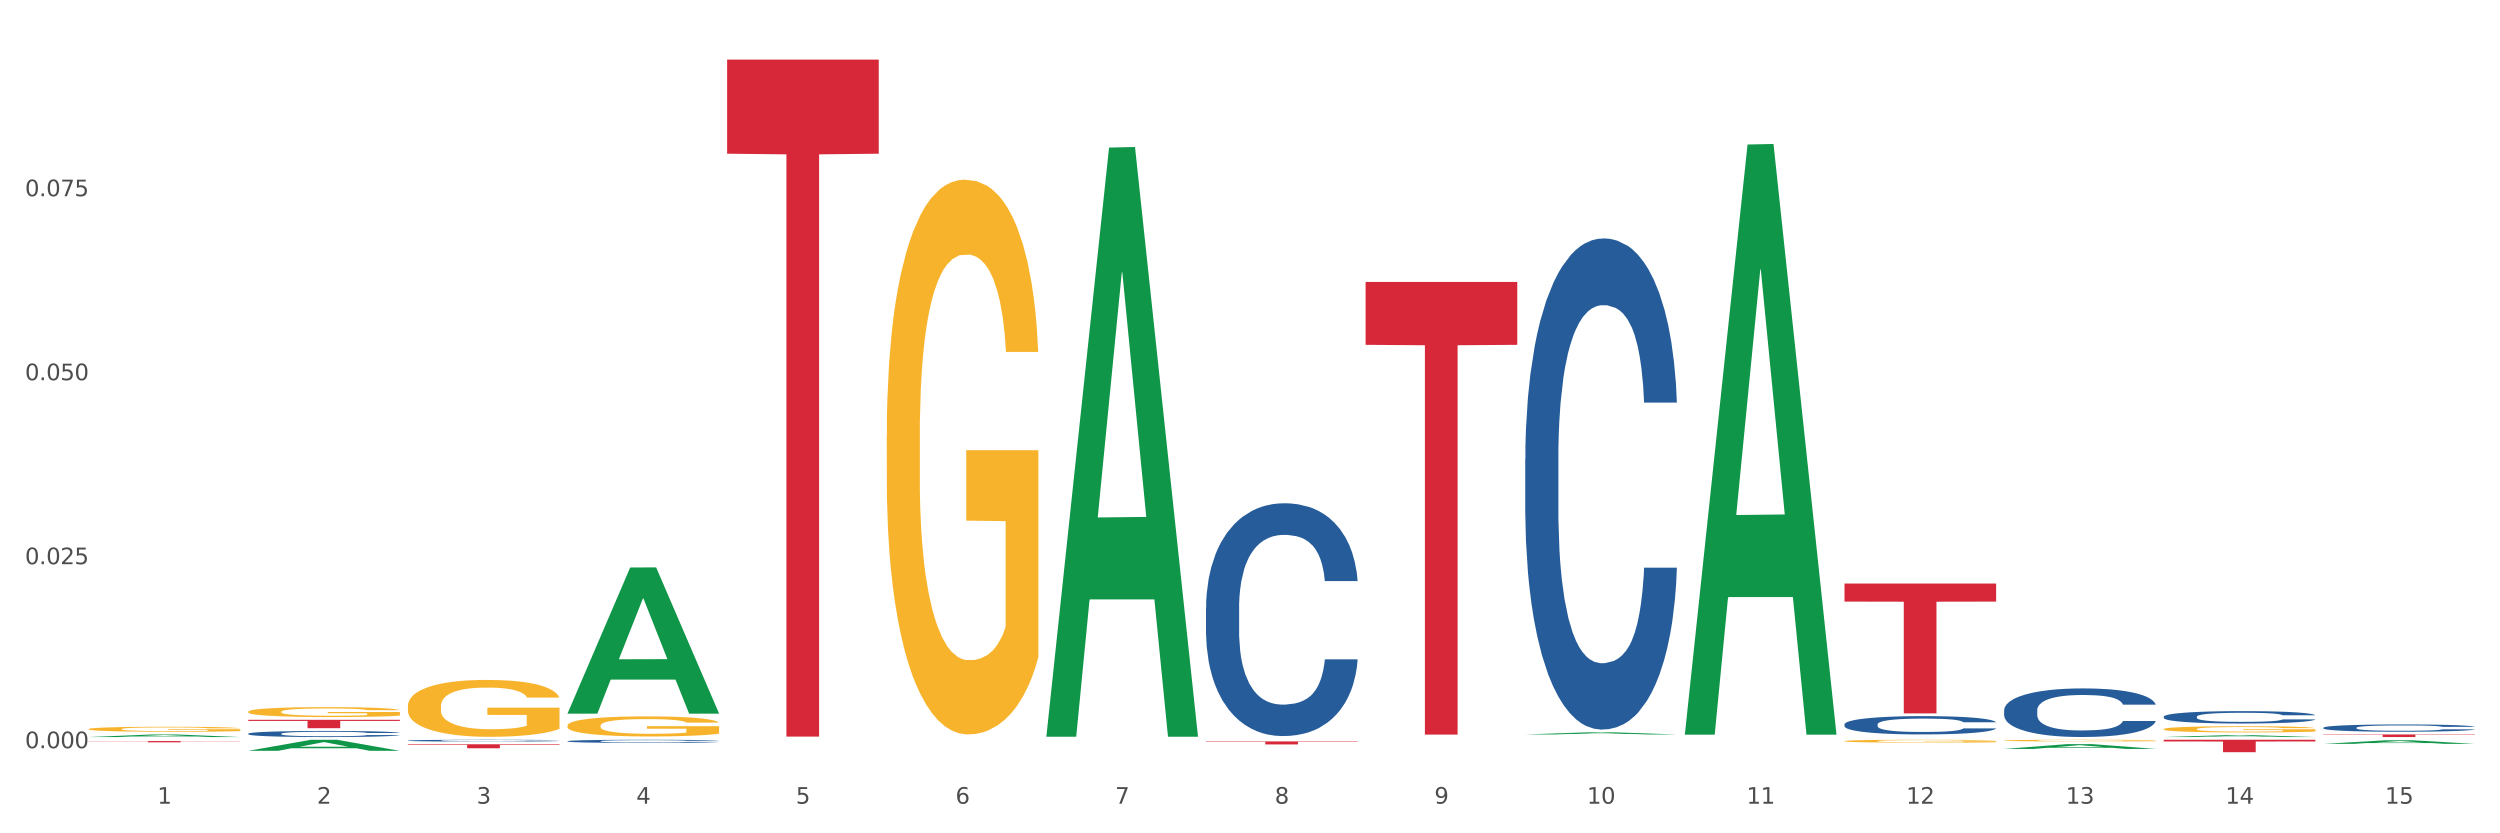 <?xml version="1.0" encoding="utf-8" standalone="no"?>
<!DOCTYPE svg PUBLIC "-//W3C//DTD SVG 1.1//EN"
  "http://www.w3.org/Graphics/SVG/1.1/DTD/svg11.dtd">
<svg xmlns:xlink="http://www.w3.org/1999/xlink" width="1080pt" height="360pt" viewBox="0 0 1080 360" xmlns="http://www.w3.org/2000/svg" version="1.1">
 <rect x="0" y="0" width="1080" height="360" fill="#333333" stroke="none"/>
 <defs>
  <style type="text/css">*{stroke-linejoin: round; stroke-linecap: butt}</style>
 </defs>
 <g id="figure_1">
  <g id="patch_1">
   <path d="M 0 360 
L 1080 360 
L 1080 0 
L 0 0 
z
" style="fill: #ffffff; stroke: #ffffff; stroke-linejoin: miter"/>
  </g>
  <g id="axes_1">
   <g id="matplotlib.axis_1">
    <g id="xtick_1">
     <g id="text_1">
      <!-- 1 -->
      <g style="fill: #4d4d4d" transform="translate(67.984 347.204) scale(0.096 -0.096)">
       <defs>
        <path id="DejaVuSans-31" d="M 794 531 
L 1825 531 
L 1825 4091 
L 703 3866 
L 703 4441 
L 1819 4666 
L 2450 4666 
L 2450 531 
L 3481 531 
L 3481 0 
L 794 0 
L 794 531 
z
" transform="scale(0.016)"/>
       </defs>
       <use xlink:href="#DejaVuSans-31"/>
      </g>
     </g>
    </g>
    <g id="xtick_2">
     <g id="text_2">
      <!-- 2 -->
      <g style="fill: #4d4d4d" transform="translate(136.942 347.204) scale(0.096 -0.096)">
       <defs>
        <path id="DejaVuSans-32" d="M 1228 531 
L 3431 531 
L 3431 0 
L 469 0 
L 469 531 
Q 828 903 1448 1529 
Q 2069 2156 2228 2338 
Q 2531 2678 2651 2914 
Q 2772 3150 2772 3378 
Q 2772 3750 2511 3984 
Q 2250 4219 1831 4219 
Q 1534 4219 1204 4116 
Q 875 4013 500 3803 
L 500 4441 
Q 881 4594 1212 4672 
Q 1544 4750 1819 4750 
Q 2544 4750 2975 4387 
Q 3406 4025 3406 3419 
Q 3406 3131 3298 2873 
Q 3191 2616 2906 2266 
Q 2828 2175 2409 1742 
Q 1991 1309 1228 531 
z
" transform="scale(0.016)"/>
       </defs>
       <use xlink:href="#DejaVuSans-32"/>
      </g>
     </g>
    </g>
    <g id="xtick_3">
     <g id="text_3">
      <!-- 3 -->
      <g style="fill: #4d4d4d" transform="translate(205.899 347.204) scale(0.096 -0.096)">
       <defs>
        <path id="DejaVuSans-33" d="M 2597 2516 
Q 3050 2419 3304 2112 
Q 3559 1806 3559 1356 
Q 3559 666 3084 287 
Q 2609 -91 1734 -91 
Q 1441 -91 1130 -33 
Q 819 25 488 141 
L 488 750 
Q 750 597 1062 519 
Q 1375 441 1716 441 
Q 2309 441 2620 675 
Q 2931 909 2931 1356 
Q 2931 1769 2642 2001 
Q 2353 2234 1838 2234 
L 1294 2234 
L 1294 2753 
L 1863 2753 
Q 2328 2753 2575 2939 
Q 2822 3125 2822 3475 
Q 2822 3834 2567 4026 
Q 2313 4219 1838 4219 
Q 1578 4219 1281 4162 
Q 984 4106 628 3988 
L 628 4550 
Q 988 4650 1302 4700 
Q 1616 4750 1894 4750 
Q 2613 4750 3031 4423 
Q 3450 4097 3450 3541 
Q 3450 3153 3228 2886 
Q 3006 2619 2597 2516 
z
" transform="scale(0.016)"/>
       </defs>
       <use xlink:href="#DejaVuSans-33"/>
      </g>
     </g>
    </g>
    <g id="xtick_4">
     <g id="text_4">
      <!-- 4 -->
      <g style="fill: #4d4d4d" transform="translate(274.857 347.204) scale(0.096 -0.096)">
       <defs>
        <path id="DejaVuSans-34" d="M 2419 4116 
L 825 1625 
L 2419 1625 
L 2419 4116 
z
M 2253 4666 
L 3047 4666 
L 3047 1625 
L 3713 1625 
L 3713 1100 
L 3047 1100 
L 3047 0 
L 2419 0 
L 2419 1100 
L 313 1100 
L 313 1709 
L 2253 4666 
z
" transform="scale(0.016)"/>
       </defs>
       <use xlink:href="#DejaVuSans-34"/>
      </g>
     </g>
    </g>
    <g id="xtick_5">
     <g id="text_5">
      <!-- 5 -->
      <g style="fill: #4d4d4d" transform="translate(343.815 347.204) scale(0.096 -0.096)">
       <defs>
        <path id="DejaVuSans-35" d="M 691 4666 
L 3169 4666 
L 3169 4134 
L 1269 4134 
L 1269 2991 
Q 1406 3038 1543 3061 
Q 1681 3084 1819 3084 
Q 2600 3084 3056 2656 
Q 3513 2228 3513 1497 
Q 3513 744 3044 326 
Q 2575 -91 1722 -91 
Q 1428 -91 1123 -41 
Q 819 9 494 109 
L 494 744 
Q 775 591 1075 516 
Q 1375 441 1709 441 
Q 2250 441 2565 725 
Q 2881 1009 2881 1497 
Q 2881 1984 2565 2268 
Q 2250 2553 1709 2553 
Q 1456 2553 1204 2497 
Q 953 2441 691 2322 
L 691 4666 
z
" transform="scale(0.016)"/>
       </defs>
       <use xlink:href="#DejaVuSans-35"/>
      </g>
     </g>
    </g>
    <g id="xtick_6">
     <g id="text_6">
      <!-- 6 -->
      <g style="fill: #4d4d4d" transform="translate(412.772 347.204) scale(0.096 -0.096)">
       <defs>
        <path id="DejaVuSans-36" d="M 2113 2584 
Q 1688 2584 1439 2293 
Q 1191 2003 1191 1497 
Q 1191 994 1439 701 
Q 1688 409 2113 409 
Q 2538 409 2786 701 
Q 3034 994 3034 1497 
Q 3034 2003 2786 2293 
Q 2538 2584 2113 2584 
z
M 3366 4563 
L 3366 3988 
Q 3128 4100 2886 4159 
Q 2644 4219 2406 4219 
Q 1781 4219 1451 3797 
Q 1122 3375 1075 2522 
Q 1259 2794 1537 2939 
Q 1816 3084 2150 3084 
Q 2853 3084 3261 2657 
Q 3669 2231 3669 1497 
Q 3669 778 3244 343 
Q 2819 -91 2113 -91 
Q 1303 -91 875 529 
Q 447 1150 447 2328 
Q 447 3434 972 4092 
Q 1497 4750 2381 4750 
Q 2619 4750 2861 4703 
Q 3103 4656 3366 4563 
z
" transform="scale(0.016)"/>
       </defs>
       <use xlink:href="#DejaVuSans-36"/>
      </g>
     </g>
    </g>
    <g id="xtick_7">
     <g id="text_7">
      <!-- 7 -->
      <g style="fill: #4d4d4d" transform="translate(481.73 347.204) scale(0.096 -0.096)">
       <defs>
        <path id="DejaVuSans-37" d="M 525 4666 
L 3525 4666 
L 3525 4397 
L 1831 0 
L 1172 0 
L 2766 4134 
L 525 4134 
L 525 4666 
z
" transform="scale(0.016)"/>
       </defs>
       <use xlink:href="#DejaVuSans-37"/>
      </g>
     </g>
    </g>
    <g id="xtick_8">
     <g id="text_8">
      <!-- 8 -->
      <g style="fill: #4d4d4d" transform="translate(550.688 347.204) scale(0.096 -0.096)">
       <defs>
        <path id="DejaVuSans-38" d="M 2034 2216 
Q 1584 2216 1326 1975 
Q 1069 1734 1069 1313 
Q 1069 891 1326 650 
Q 1584 409 2034 409 
Q 2484 409 2743 651 
Q 3003 894 3003 1313 
Q 3003 1734 2745 1975 
Q 2488 2216 2034 2216 
z
M 1403 2484 
Q 997 2584 770 2862 
Q 544 3141 544 3541 
Q 544 4100 942 4425 
Q 1341 4750 2034 4750 
Q 2731 4750 3128 4425 
Q 3525 4100 3525 3541 
Q 3525 3141 3298 2862 
Q 3072 2584 2669 2484 
Q 3125 2378 3379 2068 
Q 3634 1759 3634 1313 
Q 3634 634 3220 271 
Q 2806 -91 2034 -91 
Q 1263 -91 848 271 
Q 434 634 434 1313 
Q 434 1759 690 2068 
Q 947 2378 1403 2484 
z
M 1172 3481 
Q 1172 3119 1398 2916 
Q 1625 2713 2034 2713 
Q 2441 2713 2670 2916 
Q 2900 3119 2900 3481 
Q 2900 3844 2670 4047 
Q 2441 4250 2034 4250 
Q 1625 4250 1398 4047 
Q 1172 3844 1172 3481 
z
" transform="scale(0.016)"/>
       </defs>
       <use xlink:href="#DejaVuSans-38"/>
      </g>
     </g>
    </g>
    <g id="xtick_9">
     <g id="text_9">
      <!-- 9 -->
      <g style="fill: #4d4d4d" transform="translate(619.645 347.204) scale(0.096 -0.096)">
       <defs>
        <path id="DejaVuSans-39" d="M 703 97 
L 703 672 
Q 941 559 1184 500 
Q 1428 441 1663 441 
Q 2288 441 2617 861 
Q 2947 1281 2994 2138 
Q 2813 1869 2534 1725 
Q 2256 1581 1919 1581 
Q 1219 1581 811 2004 
Q 403 2428 403 3163 
Q 403 3881 828 4315 
Q 1253 4750 1959 4750 
Q 2769 4750 3195 4129 
Q 3622 3509 3622 2328 
Q 3622 1225 3098 567 
Q 2575 -91 1691 -91 
Q 1453 -91 1209 -44 
Q 966 3 703 97 
z
M 1959 2075 
Q 2384 2075 2632 2365 
Q 2881 2656 2881 3163 
Q 2881 3666 2632 3958 
Q 2384 4250 1959 4250 
Q 1534 4250 1286 3958 
Q 1038 3666 1038 3163 
Q 1038 2656 1286 2365 
Q 1534 2075 1959 2075 
z
" transform="scale(0.016)"/>
       </defs>
       <use xlink:href="#DejaVuSans-39"/>
      </g>
     </g>
    </g>
    <g id="xtick_10">
     <g id="text_10">
      <!-- 10 -->
      <g style="fill: #4d4d4d" transform="translate(685.549 347.204) scale(0.096 -0.096)">
       <defs>
        <path id="DejaVuSans-30" d="M 2034 4250 
Q 1547 4250 1301 3770 
Q 1056 3291 1056 2328 
Q 1056 1369 1301 889 
Q 1547 409 2034 409 
Q 2525 409 2770 889 
Q 3016 1369 3016 2328 
Q 3016 3291 2770 3770 
Q 2525 4250 2034 4250 
z
M 2034 4750 
Q 2819 4750 3233 4129 
Q 3647 3509 3647 2328 
Q 3647 1150 3233 529 
Q 2819 -91 2034 -91 
Q 1250 -91 836 529 
Q 422 1150 422 2328 
Q 422 3509 836 4129 
Q 1250 4750 2034 4750 
z
" transform="scale(0.016)"/>
       </defs>
       <use xlink:href="#DejaVuSans-31"/>
       <use xlink:href="#DejaVuSans-30" transform="translate(63.623 0)"/>
      </g>
     </g>
    </g>
    <g id="xtick_11">
     <g id="text_11">
      <!-- 11 -->
      <g style="fill: #4d4d4d" transform="translate(754.506 347.204) scale(0.096 -0.096)">
       <use xlink:href="#DejaVuSans-31"/>
       <use xlink:href="#DejaVuSans-31" transform="translate(63.623 0)"/>
      </g>
     </g>
    </g>
    <g id="xtick_12">
     <g id="text_12">
      <!-- 12 -->
      <g style="fill: #4d4d4d" transform="translate(823.464 347.204) scale(0.096 -0.096)">
       <use xlink:href="#DejaVuSans-31"/>
       <use xlink:href="#DejaVuSans-32" transform="translate(63.623 0)"/>
      </g>
     </g>
    </g>
    <g id="xtick_13">
     <g id="text_13">
      <!-- 13 -->
      <g style="fill: #4d4d4d" transform="translate(892.422 347.204) scale(0.096 -0.096)">
       <use xlink:href="#DejaVuSans-31"/>
       <use xlink:href="#DejaVuSans-33" transform="translate(63.623 0)"/>
      </g>
     </g>
    </g>
    <g id="xtick_14">
     <g id="text_14">
      <!-- 14 -->
      <g style="fill: #4d4d4d" transform="translate(961.379 347.204) scale(0.096 -0.096)">
       <use xlink:href="#DejaVuSans-31"/>
       <use xlink:href="#DejaVuSans-34" transform="translate(63.623 0)"/>
      </g>
     </g>
    </g>
    <g id="xtick_15">
     <g id="text_15">
      <!-- 15 -->
      <g style="fill: #4d4d4d" transform="translate(1030.337 347.204) scale(0.096 -0.096)">
       <use xlink:href="#DejaVuSans-31"/>
       <use xlink:href="#DejaVuSans-35" transform="translate(63.623 0)"/>
      </g>
     </g>
    </g>
    <g id="xtick_16"/>
    <g id="xtick_17"/>
    <g id="xtick_18"/>
    <g id="xtick_19"/>
    <g id="xtick_20"/>
    <g id="xtick_21"/>
    <g id="xtick_22"/>
    <g id="xtick_23"/>
    <g id="xtick_24"/>
    <g id="xtick_25"/>
    <g id="xtick_26"/>
    <g id="xtick_27"/>
    <g id="xtick_28"/>
    <g id="xtick_29"/>
   </g>
   <g id="matplotlib.axis_2">
    <g id="ytick_1">
     <g id="text_16">
      <!-- 0.000 -->
      <g style="fill: #4d4d4d" transform="translate(10.8 323.226) scale(0.096 -0.096)">
       <defs>
        <path id="DejaVuSans-2e" d="M 684 794 
L 1344 794 
L 1344 0 
L 684 0 
L 684 794 
z
" transform="scale(0.016)"/>
       </defs>
       <use xlink:href="#DejaVuSans-30"/>
       <use xlink:href="#DejaVuSans-2e" transform="translate(63.623 0)"/>
       <use xlink:href="#DejaVuSans-30" transform="translate(95.41 0)"/>
       <use xlink:href="#DejaVuSans-30" transform="translate(159.033 0)"/>
       <use xlink:href="#DejaVuSans-30" transform="translate(222.656 0)"/>
      </g>
     </g>
    </g>
    <g id="ytick_2">
     <g id="text_17">
      <!-- 0.025 -->
      <g style="fill: #4d4d4d" transform="translate(10.8 243.742) scale(0.096 -0.096)">
       <use xlink:href="#DejaVuSans-30"/>
       <use xlink:href="#DejaVuSans-2e" transform="translate(63.623 0)"/>
       <use xlink:href="#DejaVuSans-30" transform="translate(95.41 0)"/>
       <use xlink:href="#DejaVuSans-32" transform="translate(159.033 0)"/>
       <use xlink:href="#DejaVuSans-35" transform="translate(222.656 0)"/>
      </g>
     </g>
    </g>
    <g id="ytick_3">
     <g id="text_18">
      <!-- 0.050 -->
      <g style="fill: #4d4d4d" transform="translate(10.8 164.258) scale(0.096 -0.096)">
       <use xlink:href="#DejaVuSans-30"/>
       <use xlink:href="#DejaVuSans-2e" transform="translate(63.623 0)"/>
       <use xlink:href="#DejaVuSans-30" transform="translate(95.41 0)"/>
       <use xlink:href="#DejaVuSans-35" transform="translate(159.033 0)"/>
       <use xlink:href="#DejaVuSans-30" transform="translate(222.656 0)"/>
      </g>
     </g>
    </g>
    <g id="ytick_4">
     <g id="text_19">
      <!-- 0.075 -->
      <g style="fill: #4d4d4d" transform="translate(10.8 84.775) scale(0.096 -0.096)">
       <use xlink:href="#DejaVuSans-30"/>
       <use xlink:href="#DejaVuSans-2e" transform="translate(63.623 0)"/>
       <use xlink:href="#DejaVuSans-30" transform="translate(95.41 0)"/>
       <use xlink:href="#DejaVuSans-37" transform="translate(159.033 0)"/>
       <use xlink:href="#DejaVuSans-35" transform="translate(222.656 0)"/>
      </g>
     </g>
    </g>
    <g id="ytick_5"/>
    <g id="ytick_6"/>
    <g id="ytick_7"/>
    <g id="ytick_8"/>
   </g>
   <g id="PolyCollection_1">
    <path d="M 38.283 318.401 
L 38.351 318.4 
L 65.365 317.301 
L 76.576 317.3 
L 103.793 318.403 
L 90.826 318.403 
L 84.95 318.146 
L 57.058 318.146 
L 56.855 318.15 
L 51.182 318.403 
L 38.283 318.403 
L 38.283 318.401 
L 60.57 317.993 
L 81.438 317.992 
L 71.105 317.535 
L 70.97 317.533 
L 70.835 317.536 
L 60.502 317.992 
L 60.57 317.993 
L 38.283 318.401 
z
" clip-path="url(#p086e3574b4)" style="fill: #109648"/>
    <path d="M 107.241 324.35 
L 107.308 324.346 
L 134.323 319.583 
L 145.533 319.578 
L 172.75 324.359 
L 159.784 324.359 
L 153.908 323.246 
L 126.016 323.246 
L 125.813 323.264 
L 120.14 324.359 
L 107.241 324.359 
L 107.241 324.35 
L 129.527 322.582 
L 150.396 322.577 
L 140.063 320.597 
L 139.928 320.589 
L 139.793 320.602 
L 129.46 322.577 
L 129.527 322.582 
L 107.241 324.35 
z
" clip-path="url(#p086e3574b4)" style="fill: #109648"/>
    <path d="M 452.029 317.794 
L 452.096 317.554 
L 479.111 63.745 
L 490.322 63.506 
L 517.539 318.272 
L 504.572 318.272 
L 498.696 258.946 
L 470.804 258.946 
L 470.601 259.903 
L 464.928 318.272 
L 452.029 318.272 
L 452.029 317.794 
L 474.316 223.542 
L 495.184 223.303 
L 484.851 117.808 
L 484.716 117.33 
L 484.581 118.047 
L 474.248 223.303 
L 474.316 223.542 
L 452.029 317.794 
z
" clip-path="url(#p086e3574b4)" style="fill: #109648"/>
    <path d="M 658.902 317.286 
L 658.969 317.285 
L 685.984 316.357 
L 697.195 316.356 
L 724.412 317.287 
L 711.445 317.287 
L 705.569 317.071 
L 677.677 317.071 
L 677.474 317.074 
L 671.801 317.287 
L 658.902 317.287 
L 658.902 317.286 
L 681.189 316.941 
L 702.057 316.94 
L 691.724 316.555 
L 691.589 316.553 
L 691.454 316.555 
L 681.121 316.94 
L 681.189 316.941 
L 658.902 317.286 
z
" clip-path="url(#p086e3574b4)" style="fill: #109648"/>
    <path d="M 107.241 310.94 
L 172.75 310.94 
L 172.75 311.448 
L 146.981 311.452 
L 146.981 314.596 
L 132.855 314.596 
L 132.855 311.452 
L 107.241 311.448 
L 107.241 310.944 
L 107.241 310.94 
z
" clip-path="url(#p086e3574b4)" style="fill: #d62839"/>
    <path d="M 176.198 321.532 
L 241.708 321.532 
L 241.708 321.772 
L 215.939 321.774 
L 215.939 323.262 
L 201.812 323.262 
L 201.812 321.774 
L 176.198 321.772 
L 176.198 321.534 
L 176.198 321.532 
z
" clip-path="url(#p086e3574b4)" style="fill: #d62839"/>
    <path d="M 314.114 25.759 
L 379.623 25.759 
L 379.623 66.402 
L 353.854 66.676 
L 353.854 318.219 
L 339.728 318.219 
L 339.728 66.676 
L 314.114 66.402 
L 314.114 26.034 
L 314.114 25.759 
z
" clip-path="url(#p086e3574b4)" style="fill: #d62839"/>
    <path d="M 38.283 320.136 
L 103.793 320.136 
L 103.793 320.214 
L 78.024 320.214 
L 78.024 320.695 
L 63.897 320.695 
L 63.897 320.214 
L 38.283 320.214 
L 38.283 320.137 
L 38.283 320.136 
z
" clip-path="url(#p086e3574b4)" style="fill: #d62839"/>
    <path d="M 1003.69 317.287 
L 1069.2 317.287 
L 1069.2 317.442 
L 1043.431 317.443 
L 1043.431 318.403 
L 1029.304 318.403 
L 1029.304 317.443 
L 1003.69 317.442 
L 1003.69 317.288 
L 1003.69 317.287 
z
" clip-path="url(#p086e3574b4)" style="fill: #d62839"/>
    <path d="M 589.944 121.788 
L 655.454 121.788 
L 655.454 148.964 
L 629.685 149.147 
L 629.685 317.342 
L 615.558 317.342 
L 615.558 149.147 
L 589.944 148.964 
L 589.944 121.972 
L 589.944 121.788 
z
" clip-path="url(#p086e3574b4)" style="fill: #d62839"/>
    <path d="M 796.817 252.09 
L 862.327 252.09 
L 862.327 259.887 
L 836.558 259.939 
L 836.558 308.192 
L 822.431 308.192 
L 822.431 259.939 
L 796.817 259.887 
L 796.817 252.143 
L 796.817 252.09 
z
" clip-path="url(#p086e3574b4)" style="fill: #d62839"/>
    <path d="M 520.987 320.289 
L 586.496 320.289 
L 586.496 320.471 
L 560.727 320.472 
L 560.727 321.597 
L 546.601 321.597 
L 546.601 320.472 
L 520.987 320.471 
L 520.987 320.29 
L 520.987 320.289 
z
" clip-path="url(#p086e3574b4)" style="fill: #d62839"/>
    <path d="M 934.733 319.578 
L 1000.242 319.578 
L 1000.242 320.325 
L 974.473 320.33 
L 974.473 324.95 
L 960.347 324.95 
L 960.347 320.33 
L 934.733 320.325 
L 934.733 319.584 
L 934.733 319.578 
z
" clip-path="url(#p086e3574b4)" style="fill: #d62839"/>
    <path d="M 865.775 319.911 
L 865.852 319.911 
L 865.852 319.887 
L 866.007 319.867 
L 866.78 319.817 
L 867.941 319.776 
L 868.791 319.755 
L 869.642 319.737 
L 870.648 319.719 
L 871.885 319.701 
L 874.128 319.674 
L 875.52 319.66 
L 877.222 319.646 
L 880.315 319.625 
L 882.558 319.613 
L 884.879 319.603 
L 888.669 319.591 
L 891.144 319.586 
L 893.773 319.582 
L 896.944 319.579 
L 899.342 319.578 
L 904.601 319.58 
L 909.087 319.586 
L 911.253 319.591 
L 914.037 319.599 
L 915.507 319.604 
L 917.904 319.615 
L 920.379 319.628 
L 922.081 319.64 
L 924.633 319.663 
L 926.567 319.685 
L 928.346 319.713 
L 929.274 319.732 
L 929.97 319.75 
L 930.589 319.77 
L 931.207 319.802 
L 917.286 319.802 
L 916.744 319.779 
L 915.893 319.757 
L 914.656 319.736 
L 913.573 319.723 
L 911.717 319.707 
L 910.015 319.696 
L 908.236 319.688 
L 906.071 319.682 
L 904.369 319.678 
L 901.972 319.676 
L 897.254 319.676 
L 894.083 319.682 
L 891.917 319.688 
L 890.525 319.694 
L 889.287 319.701 
L 887.895 319.71 
L 886.271 319.724 
L 885.111 319.736 
L 883.951 319.752 
L 883.022 319.768 
L 882.172 319.786 
L 881.476 319.806 
L 880.934 319.826 
L 880.47 319.851 
L 880.083 319.893 
L 880.083 319.983 
L 880.238 320.003 
L 880.625 320.03 
L 881.089 320.051 
L 881.862 320.075 
L 882.558 320.092 
L 883.873 320.115 
L 885.343 320.135 
L 886.503 320.148 
L 887.663 320.158 
L 889.674 320.173 
L 891.917 320.184 
L 893.851 320.192 
L 896.48 320.198 
L 898.259 320.201 
L 899.806 320.202 
L 903.596 320.202 
L 906.303 320.2 
L 909.319 320.196 
L 911.639 320.19 
L 913.573 320.182 
L 915.739 320.171 
L 917.131 320.159 
L 917.131 320.022 
L 900.115 320.021 
L 900.115 319.93 
L 931.285 319.93 
L 931.285 320.198 
L 929.97 320.212 
L 928.5 320.225 
L 926.953 320.236 
L 924.633 320.25 
L 921.849 320.263 
L 919.374 320.272 
L 916.744 320.28 
L 913.65 320.287 
L 909.629 320.294 
L 907.154 320.296 
L 904.06 320.298 
L 900.425 320.299 
L 897.254 320.298 
L 894.16 320.294 
L 890.911 320.288 
L 887.74 320.28 
L 885.343 320.271 
L 882.945 320.261 
L 880.393 320.247 
L 878.382 320.234 
L 876.835 320.222 
L 875.133 320.207 
L 873.277 320.187 
L 871.885 320.169 
L 870.648 320.151 
L 869.333 320.127 
L 868.405 320.107 
L 867.476 320.081 
L 866.935 320.062 
L 866.316 320.032 
L 865.852 319.991 
L 865.775 319.911 
z
" clip-path="url(#p086e3574b4)" style="fill: #f7b32b"/>
    <path d="M 796.817 320.159 
L 796.895 320.158 
L 796.895 320.117 
L 797.049 320.081 
L 797.823 319.995 
L 798.983 319.924 
L 799.834 319.886 
L 800.684 319.855 
L 801.69 319.824 
L 802.927 319.792 
L 805.17 319.745 
L 806.563 319.721 
L 808.264 319.696 
L 811.358 319.659 
L 813.601 319.638 
L 815.921 319.621 
L 819.711 319.6 
L 822.186 319.591 
L 824.816 319.584 
L 827.987 319.58 
L 830.384 319.578 
L 835.644 319.582 
L 840.129 319.592 
L 842.295 319.6 
L 845.079 319.614 
L 846.549 319.623 
L 848.947 319.642 
L 851.422 319.666 
L 853.123 319.686 
L 855.676 319.725 
L 857.609 319.764 
L 859.388 319.813 
L 860.316 319.846 
L 861.012 319.877 
L 861.631 319.912 
L 862.25 319.969 
L 848.328 319.969 
L 847.786 319.929 
L 846.936 319.891 
L 845.698 319.854 
L 844.615 319.831 
L 842.759 319.802 
L 841.058 319.784 
L 839.279 319.77 
L 837.113 319.759 
L 835.412 319.753 
L 833.014 319.748 
L 828.296 319.749 
L 825.125 319.759 
L 822.959 319.77 
L 821.567 319.78 
L 820.33 319.792 
L 818.937 319.808 
L 817.313 319.832 
L 816.153 319.854 
L 814.993 319.881 
L 814.065 319.909 
L 813.214 319.941 
L 812.518 319.976 
L 811.977 320.011 
L 811.512 320.055 
L 811.126 320.127 
L 811.126 320.284 
L 811.28 320.32 
L 811.667 320.367 
L 812.131 320.402 
L 812.905 320.445 
L 813.601 320.474 
L 814.916 320.515 
L 816.385 320.549 
L 817.545 320.571 
L 818.705 320.59 
L 820.716 320.615 
L 822.959 320.635 
L 824.893 320.648 
L 827.523 320.66 
L 829.301 320.664 
L 830.848 320.666 
L 834.638 320.666 
L 837.345 320.663 
L 840.362 320.655 
L 842.682 320.645 
L 844.615 320.632 
L 846.781 320.611 
L 848.173 320.592 
L 848.173 320.352 
L 831.158 320.351 
L 831.158 320.191 
L 862.327 320.191 
L 862.327 320.66 
L 861.012 320.684 
L 859.543 320.705 
L 857.996 320.725 
L 855.676 320.749 
L 852.891 320.772 
L 850.416 320.788 
L 847.786 320.802 
L 844.693 320.815 
L 840.671 320.826 
L 838.196 320.831 
L 835.102 320.834 
L 831.467 320.835 
L 828.296 320.833 
L 825.202 320.827 
L 821.954 320.817 
L 818.783 320.802 
L 816.385 320.787 
L 813.987 320.769 
L 811.435 320.745 
L 809.424 320.722 
L 807.877 320.701 
L 806.176 320.674 
L 804.32 320.64 
L 802.927 320.609 
L 801.69 320.577 
L 800.375 320.536 
L 799.447 320.5 
L 798.519 320.455 
L 797.977 320.422 
L 797.359 320.37 
L 796.895 320.298 
L 796.817 320.159 
z
" clip-path="url(#p086e3574b4)" style="fill: #f7b32b"/>
    <path d="M 383.071 188.364 
L 383.149 188.145 
L 383.149 180.265 
L 383.303 173.479 
L 384.077 157.063 
L 385.237 143.491 
L 386.088 136.268 
L 386.938 130.358 
L 387.944 124.448 
L 389.181 118.319 
L 391.424 109.344 
L 392.817 104.747 
L 394.518 99.932 
L 397.612 92.927 
L 399.855 88.987 
L 402.175 85.704 
L 405.965 81.764 
L 408.44 80.012 
L 411.07 78.699 
L 414.241 77.824 
L 416.638 77.605 
L 421.898 78.261 
L 426.384 80.231 
L 428.549 81.764 
L 431.334 84.39 
L 432.803 86.141 
L 435.201 89.644 
L 437.676 94.24 
L 439.377 98.181 
L 441.93 105.623 
L 443.863 113.065 
L 445.642 122.259 
L 446.57 128.607 
L 447.266 134.517 
L 447.885 141.302 
L 448.504 152.028 
L 434.582 152.028 
L 434.041 144.367 
L 433.19 137.143 
L 431.952 130.139 
L 430.869 125.761 
L 429.013 120.289 
L 427.312 116.786 
L 425.533 114.16 
L 423.367 111.971 
L 421.666 110.876 
L 419.268 110.001 
L 414.55 110.22 
L 411.379 111.971 
L 409.213 114.16 
L 407.821 116.13 
L 406.584 118.319 
L 405.191 121.383 
L 403.567 125.98 
L 402.407 130.139 
L 401.247 135.392 
L 400.319 140.646 
L 399.468 146.775 
L 398.772 153.341 
L 398.231 160.127 
L 397.767 168.445 
L 397.38 182.235 
L 397.38 212.223 
L 397.534 219.009 
L 397.921 227.984 
L 398.385 234.769 
L 399.159 242.868 
L 399.855 248.341 
L 401.17 256.221 
L 402.639 262.787 
L 403.799 266.946 
L 404.959 270.449 
L 406.97 275.264 
L 409.213 279.204 
L 411.147 281.612 
L 413.777 283.801 
L 415.555 284.677 
L 417.102 285.114 
L 420.892 285.114 
L 423.599 284.458 
L 426.616 282.925 
L 428.936 280.955 
L 430.869 278.548 
L 433.035 274.608 
L 434.427 270.886 
L 434.427 225.138 
L 417.412 224.919 
L 417.412 194.493 
L 448.581 194.493 
L 448.581 283.801 
L 447.266 288.398 
L 445.797 292.557 
L 444.25 296.278 
L 441.93 300.875 
L 439.145 305.252 
L 436.67 308.317 
L 434.041 310.944 
L 430.947 313.351 
L 426.925 315.54 
L 424.45 316.416 
L 421.356 317.073 
L 417.721 317.292 
L 414.55 316.854 
L 411.456 315.759 
L 408.208 313.789 
L 405.037 310.944 
L 402.639 308.098 
L 400.242 304.596 
L 397.689 299.999 
L 395.678 295.621 
L 394.131 291.681 
L 392.43 286.647 
L 390.574 280.08 
L 389.181 274.17 
L 387.944 268.041 
L 386.629 260.161 
L 385.701 253.375 
L 384.773 244.838 
L 384.231 238.49 
L 383.613 228.64 
L 383.149 214.85 
L 383.071 188.364 
z
" clip-path="url(#p086e3574b4)" style="fill: #f7b32b"/>
    <path d="M 38.283 314.96 
L 38.36 314.958 
L 38.36 314.887 
L 38.515 314.825 
L 39.288 314.677 
L 40.449 314.555 
L 41.299 314.489 
L 42.15 314.436 
L 43.156 314.383 
L 44.393 314.327 
L 46.636 314.246 
L 48.028 314.205 
L 49.73 314.161 
L 52.824 314.098 
L 55.066 314.062 
L 57.387 314.033 
L 61.177 313.997 
L 63.652 313.981 
L 66.281 313.969 
L 69.452 313.961 
L 71.85 313.959 
L 77.109 313.965 
L 81.595 313.983 
L 83.761 313.997 
L 86.545 314.021 
L 88.015 314.037 
L 90.412 314.068 
L 92.887 314.11 
L 94.589 314.145 
L 97.141 314.212 
L 99.075 314.28 
L 100.854 314.363 
L 101.782 314.42 
L 102.478 314.473 
L 103.097 314.535 
L 103.715 314.632 
L 89.794 314.632 
L 89.252 314.562 
L 88.401 314.497 
L 87.164 314.434 
L 86.081 314.394 
L 84.225 314.345 
L 82.523 314.313 
L 80.744 314.29 
L 78.579 314.27 
L 76.877 314.26 
L 74.48 314.252 
L 69.762 314.254 
L 66.591 314.27 
L 64.425 314.29 
L 63.033 314.307 
L 61.795 314.327 
L 60.403 314.355 
L 58.779 314.396 
L 57.619 314.434 
L 56.459 314.481 
L 55.531 314.529 
L 54.68 314.584 
L 53.984 314.644 
L 53.442 314.705 
L 52.978 314.78 
L 52.592 314.905 
L 52.592 315.175 
L 52.746 315.237 
L 53.133 315.318 
L 53.597 315.379 
L 54.37 315.452 
L 55.066 315.502 
L 56.381 315.573 
L 57.851 315.632 
L 59.011 315.67 
L 60.171 315.701 
L 62.182 315.745 
L 64.425 315.78 
L 66.359 315.802 
L 68.988 315.822 
L 70.767 315.83 
L 72.314 315.834 
L 76.104 315.834 
L 78.811 315.828 
L 81.827 315.814 
L 84.148 315.796 
L 86.081 315.775 
L 88.247 315.739 
L 89.639 315.705 
L 89.639 315.292 
L 72.623 315.29 
L 72.623 315.015 
L 103.793 315.015 
L 103.793 315.822 
L 102.478 315.864 
L 101.008 315.901 
L 99.462 315.935 
L 97.141 315.976 
L 94.357 316.016 
L 91.882 316.043 
L 89.252 316.067 
L 86.159 316.089 
L 82.137 316.109 
L 79.662 316.117 
L 76.568 316.123 
L 72.933 316.125 
L 69.762 316.121 
L 66.668 316.111 
L 63.42 316.093 
L 60.248 316.067 
L 57.851 316.041 
L 55.453 316.01 
L 52.901 315.968 
L 50.89 315.929 
L 49.343 315.893 
L 47.642 315.848 
L 45.785 315.788 
L 44.393 315.735 
L 43.156 315.68 
L 41.841 315.608 
L 40.913 315.547 
L 39.985 315.47 
L 39.443 315.413 
L 38.824 315.324 
L 38.36 315.199 
L 38.283 314.96 
z
" clip-path="url(#p086e3574b4)" style="fill: #f7b32b"/>
    <path d="M 107.241 307.462 
L 107.318 307.458 
L 107.318 307.317 
L 107.473 307.196 
L 108.246 306.903 
L 109.406 306.66 
L 110.257 306.531 
L 111.108 306.426 
L 112.113 306.32 
L 113.351 306.211 
L 115.594 306.05 
L 116.986 305.968 
L 118.687 305.882 
L 121.781 305.757 
L 124.024 305.687 
L 126.344 305.628 
L 130.134 305.558 
L 132.609 305.527 
L 135.239 305.503 
L 138.41 305.487 
L 140.808 305.484 
L 146.067 305.495 
L 150.553 305.53 
L 152.719 305.558 
L 155.503 305.605 
L 156.972 305.636 
L 159.37 305.699 
L 161.845 305.781 
L 163.547 305.851 
L 166.099 305.984 
L 168.032 306.117 
L 169.811 306.281 
L 170.74 306.395 
L 171.436 306.5 
L 172.054 306.621 
L 172.673 306.813 
L 158.751 306.813 
L 158.21 306.676 
L 157.359 306.547 
L 156.122 306.422 
L 155.039 306.344 
L 153.183 306.246 
L 151.481 306.183 
L 149.702 306.137 
L 147.537 306.097 
L 145.835 306.078 
L 143.437 306.062 
L 138.719 306.066 
L 135.548 306.097 
L 133.383 306.137 
L 131.991 306.172 
L 130.753 306.211 
L 129.361 306.266 
L 127.737 306.348 
L 126.576 306.422 
L 125.416 306.516 
L 124.488 306.61 
L 123.637 306.719 
L 122.941 306.836 
L 122.4 306.958 
L 121.936 307.106 
L 121.549 307.353 
L 121.549 307.888 
L 121.704 308.009 
L 122.091 308.17 
L 122.555 308.291 
L 123.328 308.436 
L 124.024 308.533 
L 125.339 308.674 
L 126.809 308.791 
L 127.969 308.866 
L 129.129 308.928 
L 131.14 309.014 
L 133.383 309.085 
L 135.316 309.128 
L 137.946 309.167 
L 139.725 309.182 
L 141.272 309.19 
L 145.062 309.19 
L 147.769 309.179 
L 150.785 309.151 
L 153.105 309.116 
L 155.039 309.073 
L 157.204 309.003 
L 158.597 308.936 
L 158.597 308.119 
L 141.581 308.115 
L 141.581 307.572 
L 172.75 307.572 
L 172.75 309.167 
L 171.436 309.249 
L 169.966 309.323 
L 168.419 309.39 
L 166.099 309.472 
L 163.315 309.55 
L 160.84 309.605 
L 158.21 309.652 
L 155.116 309.695 
L 151.094 309.734 
L 148.619 309.749 
L 145.526 309.761 
L 141.89 309.765 
L 138.719 309.757 
L 135.626 309.738 
L 132.377 309.703 
L 129.206 309.652 
L 126.809 309.601 
L 124.411 309.538 
L 121.859 309.456 
L 119.848 309.378 
L 118.301 309.308 
L 116.599 309.218 
L 114.743 309.1 
L 113.351 308.995 
L 112.113 308.885 
L 110.798 308.745 
L 109.87 308.623 
L 108.942 308.471 
L 108.401 308.357 
L 107.782 308.181 
L 107.318 307.935 
L 107.241 307.462 
z
" clip-path="url(#p086e3574b4)" style="fill: #f7b32b"/>
    <path d="M 176.198 305.086 
L 176.276 305.063 
L 176.276 304.255 
L 176.43 303.56 
L 177.204 301.877 
L 178.364 300.485 
L 179.215 299.745 
L 180.065 299.139 
L 181.071 298.533 
L 182.308 297.905 
L 184.551 296.984 
L 185.944 296.513 
L 187.645 296.019 
L 190.739 295.301 
L 192.982 294.897 
L 195.302 294.561 
L 199.092 294.157 
L 201.567 293.977 
L 204.197 293.843 
L 207.368 293.753 
L 209.765 293.73 
L 215.025 293.798 
L 219.511 294 
L 221.676 294.157 
L 224.461 294.426 
L 225.93 294.606 
L 228.328 294.965 
L 230.803 295.436 
L 232.504 295.84 
L 235.057 296.603 
L 236.99 297.366 
L 238.769 298.308 
L 239.697 298.959 
L 240.393 299.565 
L 241.012 300.261 
L 241.631 301.361 
L 227.709 301.361 
L 227.168 300.575 
L 226.317 299.835 
L 225.079 299.116 
L 223.996 298.668 
L 222.14 298.107 
L 220.439 297.747 
L 218.66 297.478 
L 216.494 297.254 
L 214.793 297.142 
L 212.395 297.052 
L 207.677 297.074 
L 204.506 297.254 
L 202.34 297.478 
L 200.948 297.68 
L 199.711 297.905 
L 198.319 298.219 
L 196.694 298.69 
L 195.534 299.116 
L 194.374 299.655 
L 193.446 300.194 
L 192.595 300.822 
L 191.899 301.495 
L 191.358 302.191 
L 190.894 303.044 
L 190.507 304.457 
L 190.507 307.532 
L 190.662 308.228 
L 191.048 309.148 
L 191.512 309.843 
L 192.286 310.674 
L 192.982 311.235 
L 194.297 312.043 
L 195.766 312.716 
L 196.926 313.142 
L 198.086 313.501 
L 200.097 313.995 
L 202.34 314.399 
L 204.274 314.646 
L 206.904 314.87 
L 208.683 314.96 
L 210.229 315.005 
L 214.019 315.005 
L 216.726 314.938 
L 219.743 314.781 
L 222.063 314.579 
L 223.996 314.332 
L 226.162 313.928 
L 227.554 313.546 
L 227.554 308.856 
L 210.539 308.834 
L 210.539 305.714 
L 241.708 305.714 
L 241.708 314.87 
L 240.393 315.342 
L 238.924 315.768 
L 237.377 316.149 
L 235.057 316.621 
L 232.272 317.07 
L 229.797 317.384 
L 227.168 317.653 
L 224.074 317.9 
L 220.052 318.124 
L 217.577 318.214 
L 214.483 318.281 
L 210.848 318.304 
L 207.677 318.259 
L 204.583 318.147 
L 201.335 317.945 
L 198.164 317.653 
L 195.766 317.361 
L 193.369 317.002 
L 190.816 316.531 
L 188.805 316.082 
L 187.258 315.678 
L 185.557 315.162 
L 183.701 314.489 
L 182.308 313.883 
L 181.071 313.255 
L 179.756 312.447 
L 178.828 311.751 
L 177.9 310.876 
L 177.358 310.225 
L 176.74 309.215 
L 176.276 307.801 
L 176.198 305.086 
z
" clip-path="url(#p086e3574b4)" style="fill: #f7b32b"/>
    <path d="M 245.156 313.489 
L 245.233 313.481 
L 245.233 313.196 
L 245.388 312.95 
L 246.161 312.356 
L 247.322 311.865 
L 248.172 311.604 
L 249.023 311.39 
L 250.029 311.176 
L 251.266 310.954 
L 253.509 310.629 
L 254.901 310.463 
L 256.603 310.289 
L 259.697 310.035 
L 261.939 309.893 
L 264.26 309.774 
L 268.05 309.631 
L 270.525 309.568 
L 273.154 309.52 
L 276.325 309.489 
L 278.723 309.481 
L 283.982 309.504 
L 288.468 309.576 
L 290.634 309.631 
L 293.418 309.726 
L 294.888 309.79 
L 297.285 309.916 
L 299.76 310.083 
L 301.462 310.225 
L 304.014 310.495 
L 305.948 310.764 
L 307.727 311.097 
L 308.655 311.326 
L 309.351 311.54 
L 309.97 311.786 
L 310.588 312.174 
L 296.667 312.174 
L 296.125 311.897 
L 295.274 311.635 
L 294.037 311.382 
L 292.954 311.223 
L 291.098 311.025 
L 289.396 310.899 
L 287.617 310.804 
L 285.452 310.724 
L 283.75 310.685 
L 281.353 310.653 
L 276.635 310.661 
L 273.464 310.724 
L 271.298 310.804 
L 269.906 310.875 
L 268.668 310.954 
L 267.276 311.065 
L 265.652 311.231 
L 264.492 311.382 
L 263.332 311.572 
L 262.404 311.762 
L 261.553 311.984 
L 260.857 312.222 
L 260.315 312.467 
L 259.851 312.768 
L 259.464 313.267 
L 259.464 314.352 
L 259.619 314.598 
L 260.006 314.923 
L 260.47 315.168 
L 261.243 315.461 
L 261.939 315.66 
L 263.254 315.945 
L 264.724 316.182 
L 265.884 316.333 
L 267.044 316.46 
L 269.055 316.634 
L 271.298 316.776 
L 273.232 316.864 
L 275.861 316.943 
L 277.64 316.974 
L 279.187 316.99 
L 282.977 316.99 
L 285.684 316.967 
L 288.7 316.911 
L 291.021 316.84 
L 292.954 316.753 
L 295.12 316.61 
L 296.512 316.475 
L 296.512 314.82 
L 279.496 314.812 
L 279.496 313.711 
L 310.666 313.711 
L 310.666 316.943 
L 309.351 317.109 
L 307.881 317.26 
L 306.335 317.394 
L 304.014 317.561 
L 301.23 317.719 
L 298.755 317.83 
L 296.125 317.925 
L 293.031 318.012 
L 289.01 318.091 
L 286.535 318.123 
L 283.441 318.147 
L 279.806 318.155 
L 276.635 318.139 
L 273.541 318.099 
L 270.293 318.028 
L 267.121 317.925 
L 264.724 317.822 
L 262.326 317.695 
L 259.774 317.529 
L 257.763 317.371 
L 256.216 317.228 
L 254.515 317.046 
L 252.658 316.808 
L 251.266 316.594 
L 250.029 316.372 
L 248.714 316.087 
L 247.786 315.842 
L 246.858 315.533 
L 246.316 315.303 
L 245.697 314.947 
L 245.233 314.448 
L 245.156 313.489 
z
" clip-path="url(#p086e3574b4)" style="fill: #f7b32b"/>
    <path d="M 865.775 323.524 
L 865.842 323.522 
L 892.857 321.476 
L 904.068 321.474 
L 931.285 323.527 
L 918.318 323.527 
L 912.442 323.049 
L 884.55 323.049 
L 884.347 323.057 
L 878.674 323.527 
L 865.775 323.527 
L 865.775 323.524 
L 888.062 322.764 
L 908.93 322.762 
L 898.597 321.912 
L 898.462 321.908 
L 898.327 321.914 
L 887.994 322.762 
L 888.062 322.764 
L 865.775 323.524 
z
" clip-path="url(#p086e3574b4)" style="fill: #109648"/>
    <path d="M 934.733 314.968 
L 934.81 314.966 
L 934.81 314.878 
L 934.965 314.802 
L 935.738 314.619 
L 936.898 314.467 
L 937.749 314.387 
L 938.6 314.321 
L 939.605 314.255 
L 940.843 314.186 
L 943.086 314.086 
L 944.478 314.035 
L 946.179 313.981 
L 949.273 313.903 
L 951.516 313.859 
L 953.836 313.822 
L 957.626 313.778 
L 960.101 313.759 
L 962.731 313.744 
L 965.902 313.734 
L 968.3 313.732 
L 973.559 313.739 
L 978.045 313.761 
L 980.21 313.778 
L 982.995 313.808 
L 984.464 313.827 
L 986.862 313.866 
L 989.337 313.918 
L 991.038 313.962 
L 993.591 314.045 
L 995.524 314.128 
L 997.303 314.23 
L 998.231 314.301 
L 998.928 314.367 
L 999.546 314.443 
L 1000.165 314.563 
L 986.243 314.563 
L 985.702 314.477 
L 984.851 314.397 
L 983.614 314.318 
L 982.531 314.27 
L 980.674 314.208 
L 978.973 314.169 
L 977.194 314.14 
L 975.028 314.116 
L 973.327 314.103 
L 970.929 314.094 
L 966.211 314.096 
L 963.04 314.116 
L 960.875 314.14 
L 959.482 314.162 
L 958.245 314.186 
L 956.853 314.221 
L 955.229 314.272 
L 954.068 314.318 
L 952.908 314.377 
L 951.98 314.436 
L 951.129 314.504 
L 950.433 314.577 
L 949.892 314.653 
L 949.428 314.746 
L 949.041 314.9 
L 949.041 315.235 
L 949.196 315.31 
L 949.582 315.411 
L 950.047 315.486 
L 950.82 315.577 
L 951.516 315.638 
L 952.831 315.726 
L 954.3 315.799 
L 955.461 315.845 
L 956.621 315.885 
L 958.632 315.938 
L 960.875 315.982 
L 962.808 316.009 
L 965.438 316.034 
L 967.217 316.043 
L 968.764 316.048 
L 972.553 316.048 
L 975.26 316.041 
L 978.277 316.024 
L 980.597 316.002 
L 982.531 315.975 
L 984.696 315.931 
L 986.089 315.889 
L 986.089 315.379 
L 969.073 315.376 
L 969.073 315.037 
L 1000.242 315.037 
L 1000.242 316.034 
L 998.928 316.085 
L 997.458 316.131 
L 995.911 316.173 
L 993.591 316.224 
L 990.806 316.273 
L 988.331 316.307 
L 985.702 316.337 
L 982.608 316.363 
L 978.586 316.388 
L 976.111 316.398 
L 973.017 316.405 
L 969.382 316.407 
L 966.211 316.403 
L 963.118 316.39 
L 959.869 316.368 
L 956.698 316.337 
L 954.3 316.305 
L 951.903 316.266 
L 949.35 316.214 
L 947.34 316.166 
L 945.793 316.122 
L 944.091 316.065 
L 942.235 315.992 
L 940.843 315.926 
L 939.605 315.858 
L 938.29 315.77 
L 937.362 315.694 
L 936.434 315.599 
L 935.893 315.528 
L 935.274 315.418 
L 934.81 315.264 
L 934.733 314.968 
z
" clip-path="url(#p086e3574b4)" style="fill: #f7b32b"/>
    <path d="M 1003.69 314.376 
L 1003.768 314.373 
L 1003.768 314.292 
L 1004 314.183 
L 1004.852 313.981 
L 1005.936 313.829 
L 1007.794 313.65 
L 1008.801 313.575 
L 1010.117 313.492 
L 1012.828 313.356 
L 1015.925 313.241 
L 1018.093 313.178 
L 1019.719 313.138 
L 1023.359 313.066 
L 1025.449 313.034 
L 1027.618 313.008 
L 1029.476 312.991 
L 1032.573 312.971 
L 1035.051 312.962 
L 1037.916 312.959 
L 1040.317 312.962 
L 1043.492 312.973 
L 1048.138 313.008 
L 1049.919 313.028 
L 1052.319 313.063 
L 1054.797 313.109 
L 1056.81 313.155 
L 1059.133 313.221 
L 1061.534 313.307 
L 1063.857 313.417 
L 1065.483 313.518 
L 1066.8 313.624 
L 1067.961 313.754 
L 1068.813 313.895 
L 1069.2 314.013 
L 1055.029 314.013 
L 1054.642 313.906 
L 1053.868 313.791 
L 1053.094 313.713 
L 1052.242 313.65 
L 1050.925 313.578 
L 1049.764 313.532 
L 1047.828 313.477 
L 1046.047 313.443 
L 1044.576 313.423 
L 1042.795 313.405 
L 1039 313.388 
L 1036.29 313.388 
L 1034.587 313.394 
L 1032.496 313.408 
L 1030.715 313.428 
L 1028.624 313.463 
L 1026.998 313.5 
L 1025.372 313.549 
L 1024.443 313.584 
L 1023.049 313.647 
L 1022.12 313.699 
L 1020.881 313.788 
L 1020.184 313.852 
L 1018.945 314.016 
L 1018.403 314.137 
L 1018.171 314.22 
L 1018.016 314.312 
L 1018.016 314.761 
L 1018.48 314.963 
L 1018.867 315.049 
L 1019.487 315.147 
L 1020.648 315.274 
L 1022.352 315.398 
L 1024.133 315.487 
L 1025.604 315.542 
L 1026.998 315.582 
L 1028.392 315.614 
L 1030.095 315.643 
L 1031.489 315.66 
L 1033.58 315.677 
L 1036.058 315.686 
L 1037.994 315.686 
L 1041.943 315.671 
L 1043.724 315.657 
L 1045.428 315.637 
L 1047.286 315.605 
L 1048.757 315.571 
L 1049.609 315.545 
L 1051.003 315.49 
L 1052.087 315.432 
L 1053.016 315.366 
L 1053.636 315.309 
L 1054.333 315.222 
L 1054.875 315.124 
L 1055.029 315.072 
L 1069.2 315.072 
L 1068.89 315.176 
L 1068.348 315.277 
L 1067.264 315.412 
L 1066.412 315.49 
L 1065.096 315.585 
L 1063.702 315.666 
L 1061.766 315.755 
L 1059.985 315.821 
L 1058.127 315.879 
L 1056.114 315.93 
L 1052.474 316.002 
L 1051.158 316.023 
L 1048.37 316.057 
L 1046.202 316.077 
L 1043.027 316.097 
L 1039.775 316.109 
L 1036.368 316.112 
L 1033.348 316.106 
L 1030.018 316.089 
L 1027.927 316.072 
L 1025.604 316.046 
L 1022.894 316.005 
L 1020.339 315.956 
L 1017.938 315.899 
L 1015.693 315.833 
L 1013.602 315.758 
L 1010.892 315.634 
L 1008.878 315.513 
L 1007.407 315.401 
L 1006.4 315.306 
L 1005.394 315.185 
L 1004.852 315.101 
L 1004 314.9 
L 1003.69 314.712 
L 1003.69 314.376 
z
" clip-path="url(#p086e3574b4)" style="fill: #255c99"/>
    <path d="M 934.733 309.608 
L 934.81 309.603 
L 934.81 309.466 
L 935.042 309.28 
L 935.894 308.938 
L 936.978 308.679 
L 938.837 308.376 
L 939.843 308.248 
L 941.16 308.107 
L 943.87 307.877 
L 946.967 307.681 
L 949.135 307.574 
L 950.762 307.505 
L 954.401 307.383 
L 956.492 307.329 
L 958.66 307.285 
L 960.518 307.256 
L 963.616 307.222 
L 966.094 307.207 
L 968.959 307.202 
L 971.359 307.207 
L 974.534 307.226 
L 979.18 307.285 
L 980.961 307.319 
L 983.362 307.378 
L 985.839 307.456 
L 987.853 307.535 
L 990.176 307.647 
L 992.576 307.794 
L 994.899 307.98 
L 996.525 308.151 
L 997.842 308.332 
L 999.003 308.552 
L 999.855 308.791 
L 1000.242 308.992 
L 986.072 308.992 
L 985.685 308.811 
L 984.91 308.615 
L 984.136 308.483 
L 983.284 308.376 
L 981.968 308.253 
L 980.806 308.175 
L 978.87 308.082 
L 977.089 308.024 
L 975.618 307.989 
L 973.837 307.96 
L 970.043 307.931 
L 967.333 307.931 
L 965.629 307.94 
L 963.538 307.965 
L 961.757 307.999 
L 959.667 308.058 
L 958.04 308.121 
L 956.414 308.204 
L 955.485 308.263 
L 954.091 308.371 
L 953.162 308.459 
L 951.923 308.61 
L 951.226 308.718 
L 949.987 308.997 
L 949.445 309.202 
L 949.213 309.344 
L 949.058 309.5 
L 949.058 310.263 
L 949.523 310.606 
L 949.91 310.752 
L 950.529 310.919 
L 951.691 311.134 
L 953.394 311.344 
L 955.175 311.496 
L 956.647 311.588 
L 958.04 311.657 
L 959.434 311.711 
L 961.138 311.76 
L 962.532 311.789 
L 964.622 311.818 
L 967.1 311.833 
L 969.036 311.833 
L 972.985 311.809 
L 974.766 311.784 
L 976.47 311.75 
L 978.328 311.696 
L 979.8 311.637 
L 980.651 311.593 
L 982.045 311.5 
L 983.129 311.403 
L 984.058 311.29 
L 984.678 311.192 
L 985.375 311.046 
L 985.917 310.879 
L 986.072 310.791 
L 1000.242 310.791 
L 999.933 310.967 
L 999.391 311.139 
L 998.306 311.368 
L 997.455 311.5 
L 996.138 311.662 
L 994.744 311.799 
L 992.809 311.95 
L 991.028 312.063 
L 989.169 312.161 
L 987.156 312.249 
L 983.516 312.371 
L 982.2 312.405 
L 979.412 312.464 
L 977.244 312.498 
L 974.069 312.532 
L 970.817 312.552 
L 967.41 312.557 
L 964.39 312.547 
L 961.06 312.518 
L 958.97 312.488 
L 956.647 312.444 
L 953.936 312.376 
L 951.381 312.293 
L 948.981 312.195 
L 946.735 312.082 
L 944.644 311.955 
L 941.934 311.745 
L 939.921 311.54 
L 938.449 311.349 
L 937.443 311.188 
L 936.436 310.982 
L 935.894 310.84 
L 935.042 310.498 
L 934.733 310.18 
L 934.733 309.608 
z
" clip-path="url(#p086e3574b4)" style="fill: #255c99"/>
    <path d="M 176.198 319.928 
L 176.276 319.927 
L 176.276 319.907 
L 176.508 319.88 
L 177.36 319.831 
L 178.444 319.793 
L 180.302 319.749 
L 181.309 319.731 
L 182.625 319.71 
L 185.336 319.677 
L 188.433 319.648 
L 190.601 319.632 
L 192.227 319.623 
L 195.867 319.605 
L 197.957 319.597 
L 200.126 319.591 
L 201.984 319.586 
L 205.081 319.581 
L 207.559 319.579 
L 210.424 319.578 
L 212.825 319.579 
L 216 319.582 
L 220.646 319.591 
L 222.427 319.596 
L 224.827 319.604 
L 227.305 319.615 
L 229.319 319.627 
L 231.642 319.643 
L 234.042 319.664 
L 236.365 319.691 
L 237.991 319.716 
L 239.308 319.743 
L 240.469 319.775 
L 241.321 319.809 
L 241.708 319.839 
L 227.538 319.839 
L 227.15 319.812 
L 226.376 319.784 
L 225.602 319.765 
L 224.75 319.749 
L 223.433 319.731 
L 222.272 319.72 
L 220.336 319.706 
L 218.555 319.698 
L 217.084 319.693 
L 215.303 319.689 
L 211.509 319.684 
L 208.798 319.684 
L 207.095 319.686 
L 205.004 319.689 
L 203.223 319.694 
L 201.132 319.703 
L 199.506 319.712 
L 197.88 319.724 
L 196.951 319.733 
L 195.557 319.748 
L 194.628 319.761 
L 193.389 319.783 
L 192.692 319.799 
L 191.453 319.839 
L 190.911 319.869 
L 190.679 319.89 
L 190.524 319.912 
L 190.524 320.023 
L 190.988 320.073 
L 191.376 320.094 
L 191.995 320.119 
L 193.157 320.15 
L 194.86 320.18 
L 196.641 320.202 
L 198.112 320.216 
L 199.506 320.226 
L 200.9 320.234 
L 202.604 320.241 
L 203.997 320.245 
L 206.088 320.249 
L 208.566 320.251 
L 210.502 320.251 
L 214.451 320.248 
L 216.232 320.244 
L 217.936 320.239 
L 219.794 320.232 
L 221.265 320.223 
L 222.117 320.217 
L 223.511 320.203 
L 224.595 320.189 
L 225.524 320.173 
L 226.144 320.158 
L 226.841 320.137 
L 227.383 320.113 
L 227.538 320.1 
L 241.708 320.1 
L 241.398 320.126 
L 240.856 320.151 
L 239.772 320.184 
L 238.92 320.203 
L 237.604 320.227 
L 236.21 320.246 
L 234.274 320.269 
L 232.493 320.285 
L 230.635 320.299 
L 228.622 320.312 
L 224.982 320.33 
L 223.666 320.335 
L 220.878 320.343 
L 218.71 320.348 
L 215.535 320.353 
L 212.283 320.356 
L 208.876 320.357 
L 205.856 320.355 
L 202.526 320.351 
L 200.435 320.347 
L 198.112 320.34 
L 195.402 320.33 
L 192.847 320.318 
L 190.446 320.304 
L 188.201 320.288 
L 186.11 320.269 
L 183.4 320.239 
L 181.386 320.209 
L 179.915 320.181 
L 178.909 320.158 
L 177.902 320.128 
L 177.36 320.107 
L 176.508 320.057 
L 176.198 320.011 
L 176.198 319.928 
z
" clip-path="url(#p086e3574b4)" style="fill: #255c99"/>
    <path d="M 245.156 320.191 
L 245.233 320.19 
L 245.233 320.155 
L 245.466 320.108 
L 246.317 320.021 
L 247.402 319.955 
L 249.26 319.877 
L 250.267 319.845 
L 251.583 319.809 
L 254.293 319.75 
L 257.391 319.701 
L 259.559 319.673 
L 261.185 319.656 
L 264.824 319.625 
L 266.915 319.611 
L 269.083 319.6 
L 270.942 319.592 
L 274.039 319.583 
L 276.517 319.58 
L 279.382 319.578 
L 281.783 319.58 
L 284.957 319.585 
L 289.604 319.6 
L 291.385 319.608 
L 293.785 319.623 
L 296.263 319.643 
L 298.276 319.663 
L 300.599 319.692 
L 303 319.729 
L 305.323 319.777 
L 306.949 319.82 
L 308.265 319.866 
L 309.427 319.922 
L 310.279 319.983 
L 310.666 320.034 
L 296.495 320.034 
L 296.108 319.988 
L 295.334 319.939 
L 294.559 319.905 
L 293.708 319.877 
L 292.391 319.846 
L 291.23 319.826 
L 289.294 319.803 
L 287.513 319.788 
L 286.042 319.779 
L 284.261 319.772 
L 280.466 319.764 
L 277.756 319.764 
L 276.052 319.767 
L 273.962 319.773 
L 272.181 319.782 
L 270.09 319.797 
L 268.464 319.813 
L 266.838 319.834 
L 265.908 319.849 
L 264.515 319.876 
L 263.585 319.899 
L 262.346 319.937 
L 261.65 319.965 
L 260.411 320.036 
L 259.869 320.088 
L 259.636 320.124 
L 259.481 320.164 
L 259.481 320.358 
L 259.946 320.446 
L 260.333 320.483 
L 260.953 320.525 
L 262.114 320.58 
L 263.818 320.634 
L 265.599 320.672 
L 267.07 320.696 
L 268.464 320.714 
L 269.858 320.727 
L 271.561 320.74 
L 272.955 320.747 
L 275.046 320.755 
L 277.524 320.758 
L 279.46 320.758 
L 283.409 320.752 
L 285.19 320.746 
L 286.893 320.737 
L 288.752 320.724 
L 290.223 320.709 
L 291.075 320.697 
L 292.469 320.674 
L 293.553 320.649 
L 294.482 320.62 
L 295.101 320.595 
L 295.798 320.558 
L 296.34 320.515 
L 296.495 320.493 
L 310.666 320.493 
L 310.356 320.538 
L 309.814 320.581 
L 308.73 320.64 
L 307.878 320.674 
L 306.562 320.715 
L 305.168 320.75 
L 303.232 320.788 
L 301.451 320.817 
L 299.593 320.842 
L 297.579 320.864 
L 293.94 320.895 
L 292.623 320.904 
L 289.836 320.919 
L 287.668 320.928 
L 284.493 320.937 
L 281.241 320.942 
L 277.833 320.943 
L 274.813 320.94 
L 271.484 320.933 
L 269.393 320.925 
L 267.07 320.914 
L 264.36 320.897 
L 261.804 320.876 
L 259.404 320.851 
L 257.158 320.822 
L 255.068 320.79 
L 252.357 320.736 
L 250.344 320.684 
L 248.873 320.635 
L 247.866 320.594 
L 246.86 320.542 
L 246.317 320.505 
L 245.466 320.418 
L 245.156 320.337 
L 245.156 320.191 
z
" clip-path="url(#p086e3574b4)" style="fill: #255c99"/>
    <path d="M 520.987 262.597 
L 521.064 262.506 
L 521.064 259.934 
L 521.296 256.444 
L 522.148 250.015 
L 523.232 245.147 
L 525.091 239.452 
L 526.097 237.064 
L 527.414 234.401 
L 530.124 230.084 
L 533.221 226.41 
L 535.389 224.39 
L 537.016 223.104 
L 540.655 220.808 
L 542.746 219.797 
L 544.914 218.971 
L 546.772 218.42 
L 549.87 217.777 
L 552.348 217.501 
L 555.213 217.409 
L 557.613 217.501 
L 560.788 217.868 
L 565.434 218.971 
L 567.215 219.614 
L 569.616 220.716 
L 572.094 222.185 
L 574.107 223.655 
L 576.43 225.767 
L 578.83 228.523 
L 581.153 232.013 
L 582.78 235.227 
L 584.096 238.626 
L 585.257 242.759 
L 586.109 247.259 
L 586.496 251.025 
L 572.326 251.025 
L 571.939 247.627 
L 571.164 243.953 
L 570.39 241.473 
L 569.538 239.452 
L 568.222 237.156 
L 567.06 235.687 
L 565.124 233.942 
L 563.343 232.839 
L 561.872 232.196 
L 560.091 231.645 
L 556.297 231.094 
L 553.587 231.094 
L 551.883 231.278 
L 549.792 231.737 
L 548.011 232.38 
L 545.921 233.482 
L 544.294 234.676 
L 542.668 236.238 
L 541.739 237.34 
L 540.345 239.36 
L 539.416 241.014 
L 538.177 243.861 
L 537.48 245.882 
L 536.241 251.117 
L 535.699 254.974 
L 535.467 257.638 
L 535.312 260.577 
L 535.312 274.905 
L 535.777 281.334 
L 536.164 284.089 
L 536.783 287.212 
L 537.945 291.253 
L 539.648 295.203 
L 541.429 298.05 
L 542.901 299.795 
L 544.294 301.081 
L 545.688 302.091 
L 547.392 303.01 
L 548.786 303.561 
L 550.876 304.112 
L 553.354 304.387 
L 555.29 304.387 
L 559.239 303.928 
L 561.02 303.469 
L 562.724 302.826 
L 564.582 301.816 
L 566.054 300.714 
L 566.905 299.887 
L 568.299 298.142 
L 569.383 296.305 
L 570.313 294.193 
L 570.932 292.356 
L 571.629 289.6 
L 572.171 286.477 
L 572.326 284.824 
L 586.496 284.824 
L 586.187 288.131 
L 585.645 291.345 
L 584.561 295.662 
L 583.709 298.142 
L 582.392 301.173 
L 580.999 303.745 
L 579.063 306.592 
L 577.282 308.704 
L 575.423 310.541 
L 573.41 312.194 
L 569.77 314.491 
L 568.454 315.133 
L 565.666 316.236 
L 563.498 316.878 
L 560.323 317.521 
L 557.071 317.889 
L 553.664 317.981 
L 550.644 317.797 
L 547.314 317.246 
L 545.224 316.695 
L 542.901 315.868 
L 540.19 314.582 
L 537.635 313.021 
L 535.235 311.184 
L 532.989 309.072 
L 530.898 306.684 
L 528.188 302.734 
L 526.175 298.877 
L 524.703 295.295 
L 523.697 292.264 
L 522.69 288.406 
L 522.148 285.743 
L 521.296 279.313 
L 520.987 273.343 
L 520.987 262.597 
z
" clip-path="url(#p086e3574b4)" style="fill: #255c99"/>
    <path d="M 658.902 198.333 
L 658.979 198.14 
L 658.979 192.714 
L 659.212 185.35 
L 660.063 171.786 
L 661.148 161.516 
L 663.006 149.502 
L 664.013 144.463 
L 665.329 138.844 
L 668.039 129.736 
L 671.137 121.985 
L 673.305 117.722 
L 674.931 115.009 
L 678.57 110.165 
L 680.661 108.033 
L 682.829 106.289 
L 684.688 105.127 
L 687.785 103.77 
L 690.263 103.189 
L 693.128 102.995 
L 695.529 103.189 
L 698.703 103.964 
L 703.349 106.289 
L 705.13 107.646 
L 707.531 109.971 
L 710.009 113.072 
L 712.022 116.172 
L 714.345 120.629 
L 716.746 126.442 
L 719.069 133.806 
L 720.695 140.588 
L 722.011 147.758 
L 723.173 156.478 
L 724.025 165.973 
L 724.412 173.918 
L 710.241 173.918 
L 709.854 166.748 
L 709.08 158.997 
L 708.305 153.765 
L 707.454 149.502 
L 706.137 144.657 
L 704.976 141.557 
L 703.04 137.875 
L 701.259 135.55 
L 699.787 134.193 
L 698.006 133.031 
L 694.212 131.868 
L 691.502 131.868 
L 689.798 132.256 
L 687.708 133.224 
L 685.927 134.581 
L 683.836 136.906 
L 682.21 139.425 
L 680.584 142.719 
L 679.654 145.045 
L 678.261 149.308 
L 677.331 152.796 
L 676.092 158.803 
L 675.396 163.066 
L 674.157 174.111 
L 673.615 182.25 
L 673.382 187.869 
L 673.227 194.07 
L 673.227 224.299 
L 673.692 237.864 
L 674.079 243.677 
L 674.699 250.266 
L 675.86 258.792 
L 677.564 267.124 
L 679.345 273.131 
L 680.816 276.813 
L 682.21 279.526 
L 683.604 281.657 
L 685.307 283.595 
L 686.701 284.758 
L 688.792 285.92 
L 691.27 286.502 
L 693.206 286.502 
L 697.155 285.533 
L 698.936 284.564 
L 700.639 283.208 
L 702.498 281.076 
L 703.969 278.751 
L 704.821 277.007 
L 706.215 273.325 
L 707.299 269.449 
L 708.228 264.993 
L 708.847 261.117 
L 709.544 255.304 
L 710.086 248.715 
L 710.241 245.227 
L 724.412 245.227 
L 724.102 252.203 
L 723.56 258.985 
L 722.476 268.093 
L 721.624 273.325 
L 720.308 279.72 
L 718.914 285.145 
L 716.978 291.152 
L 715.197 295.609 
L 713.339 299.485 
L 711.325 302.973 
L 707.686 307.817 
L 706.369 309.174 
L 703.582 311.499 
L 701.414 312.855 
L 698.239 314.212 
L 694.987 314.987 
L 691.579 315.181 
L 688.559 314.793 
L 685.23 313.631 
L 683.139 312.468 
L 680.816 310.724 
L 678.106 308.011 
L 675.55 304.717 
L 673.15 300.841 
L 670.904 296.384 
L 668.814 291.346 
L 666.103 283.014 
L 664.09 274.875 
L 662.619 267.318 
L 661.612 260.923 
L 660.605 252.785 
L 660.063 247.165 
L 659.212 233.601 
L 658.902 221.005 
L 658.902 198.333 
z
" clip-path="url(#p086e3574b4)" style="fill: #255c99"/>
    <path d="M 796.817 312.919 
L 796.895 312.912 
L 796.895 312.71 
L 797.127 312.435 
L 797.979 311.93 
L 799.063 311.547 
L 800.921 311.1 
L 801.928 310.912 
L 803.244 310.703 
L 805.955 310.363 
L 809.052 310.074 
L 811.22 309.916 
L 812.846 309.815 
L 816.486 309.634 
L 818.576 309.555 
L 820.745 309.49 
L 822.603 309.446 
L 825.7 309.396 
L 828.178 309.374 
L 831.043 309.367 
L 833.444 309.374 
L 836.619 309.403 
L 841.265 309.49 
L 843.046 309.54 
L 845.446 309.627 
L 847.924 309.742 
L 849.937 309.858 
L 852.261 310.024 
L 854.661 310.241 
L 856.984 310.515 
L 858.61 310.768 
L 859.927 311.035 
L 861.088 311.36 
L 861.94 311.713 
L 862.327 312.009 
L 848.156 312.009 
L 847.769 311.742 
L 846.995 311.453 
L 846.221 311.258 
L 845.369 311.1 
L 844.052 310.919 
L 842.891 310.804 
L 840.955 310.666 
L 839.174 310.58 
L 837.703 310.529 
L 835.922 310.486 
L 832.127 310.443 
L 829.417 310.443 
L 827.714 310.457 
L 825.623 310.493 
L 823.842 310.544 
L 821.751 310.63 
L 820.125 310.724 
L 818.499 310.847 
L 817.57 310.934 
L 816.176 311.092 
L 815.247 311.222 
L 814.008 311.446 
L 813.311 311.605 
L 812.072 312.017 
L 811.53 312.32 
L 811.298 312.529 
L 811.143 312.76 
L 811.143 313.886 
L 811.607 314.392 
L 811.994 314.608 
L 812.614 314.854 
L 813.775 315.172 
L 815.479 315.482 
L 817.26 315.706 
L 818.731 315.843 
L 820.125 315.944 
L 821.519 316.023 
L 823.222 316.096 
L 824.616 316.139 
L 826.707 316.182 
L 829.185 316.204 
L 831.121 316.204 
L 835.07 316.168 
L 836.851 316.132 
L 838.555 316.081 
L 840.413 316.002 
L 841.884 315.915 
L 842.736 315.85 
L 844.13 315.713 
L 845.214 315.569 
L 846.143 315.403 
L 846.763 315.258 
L 847.46 315.042 
L 848.002 314.796 
L 848.156 314.666 
L 862.327 314.666 
L 862.017 314.926 
L 861.475 315.179 
L 860.391 315.518 
L 859.539 315.713 
L 858.223 315.951 
L 856.829 316.153 
L 854.893 316.377 
L 853.112 316.543 
L 851.254 316.688 
L 849.241 316.818 
L 845.601 316.998 
L 844.285 317.049 
L 841.497 317.135 
L 839.329 317.186 
L 836.154 317.236 
L 832.902 317.265 
L 829.495 317.272 
L 826.475 317.258 
L 823.145 317.215 
L 821.054 317.171 
L 818.731 317.106 
L 816.021 317.005 
L 813.466 316.883 
L 811.065 316.738 
L 808.82 316.572 
L 806.729 316.384 
L 804.019 316.074 
L 802.005 315.771 
L 800.534 315.489 
L 799.527 315.251 
L 798.521 314.948 
L 797.979 314.738 
L 797.127 314.233 
L 796.817 313.764 
L 796.817 312.919 
z
" clip-path="url(#p086e3574b4)" style="fill: #255c99"/>
    <path d="M 865.775 306.826 
L 865.852 306.807 
L 865.852 306.27 
L 866.085 305.541 
L 866.936 304.2 
L 868.021 303.184 
L 869.879 301.995 
L 870.886 301.497 
L 872.202 300.941 
L 874.912 300.04 
L 878.01 299.273 
L 880.178 298.852 
L 881.804 298.583 
L 885.443 298.104 
L 887.534 297.893 
L 889.702 297.721 
L 891.561 297.606 
L 894.658 297.472 
L 897.136 297.414 
L 900.001 297.395 
L 902.402 297.414 
L 905.576 297.491 
L 910.222 297.721 
L 912.003 297.855 
L 914.404 298.085 
L 916.882 298.392 
L 918.895 298.698 
L 921.218 299.139 
L 923.619 299.714 
L 925.942 300.443 
L 927.568 301.114 
L 928.884 301.823 
L 930.046 302.685 
L 930.898 303.625 
L 931.285 304.41 
L 917.114 304.41 
L 916.727 303.701 
L 915.953 302.935 
L 915.178 302.417 
L 914.326 301.995 
L 913.01 301.516 
L 911.849 301.209 
L 909.913 300.845 
L 908.132 300.615 
L 906.66 300.481 
L 904.879 300.366 
L 901.085 300.251 
L 898.375 300.251 
L 896.671 300.289 
L 894.581 300.385 
L 892.8 300.519 
L 890.709 300.749 
L 889.083 300.999 
L 887.457 301.324 
L 886.527 301.554 
L 885.134 301.976 
L 884.204 302.321 
L 882.965 302.915 
L 882.269 303.337 
L 881.03 304.43 
L 880.488 305.235 
L 880.255 305.791 
L 880.1 306.404 
L 880.1 309.394 
L 880.565 310.736 
L 880.952 311.311 
L 881.572 311.963 
L 882.733 312.806 
L 884.437 313.63 
L 886.218 314.225 
L 887.689 314.589 
L 889.083 314.857 
L 890.477 315.068 
L 892.18 315.26 
L 893.574 315.375 
L 895.665 315.49 
L 898.143 315.547 
L 900.078 315.547 
L 904.028 315.451 
L 905.809 315.356 
L 907.512 315.221 
L 909.371 315.01 
L 910.842 314.78 
L 911.694 314.608 
L 913.088 314.244 
L 914.172 313.86 
L 915.101 313.42 
L 915.72 313.036 
L 916.417 312.461 
L 916.959 311.809 
L 917.114 311.464 
L 931.285 311.464 
L 930.975 312.154 
L 930.433 312.825 
L 929.349 313.726 
L 928.497 314.244 
L 927.181 314.876 
L 925.787 315.413 
L 923.851 316.007 
L 922.07 316.448 
L 920.212 316.831 
L 918.198 317.176 
L 914.559 317.656 
L 913.242 317.79 
L 910.455 318.02 
L 908.287 318.154 
L 905.112 318.288 
L 901.859 318.365 
L 898.452 318.384 
L 895.432 318.346 
L 892.103 318.231 
L 890.012 318.116 
L 887.689 317.943 
L 884.979 317.675 
L 882.423 317.349 
L 880.023 316.966 
L 877.777 316.525 
L 875.687 316.026 
L 872.976 315.202 
L 870.963 314.397 
L 869.492 313.65 
L 868.485 313.017 
L 867.478 312.212 
L 866.936 311.656 
L 866.085 310.314 
L 865.775 309.068 
L 865.775 306.826 
z
" clip-path="url(#p086e3574b4)" style="fill: #255c99"/>
    <path d="M 107.241 316.954 
L 107.318 316.951 
L 107.318 316.884 
L 107.55 316.793 
L 108.402 316.625 
L 109.486 316.497 
L 111.345 316.348 
L 112.351 316.286 
L 113.668 316.216 
L 116.378 316.103 
L 119.475 316.007 
L 121.644 315.954 
L 123.27 315.92 
L 126.909 315.86 
L 129 315.834 
L 131.168 315.812 
L 133.026 315.798 
L 136.124 315.781 
L 138.602 315.774 
L 141.467 315.771 
L 143.867 315.774 
L 147.042 315.783 
L 151.688 315.812 
L 153.469 315.829 
L 155.87 315.858 
L 158.348 315.896 
L 160.361 315.935 
L 162.684 315.99 
L 165.084 316.062 
L 167.407 316.153 
L 169.034 316.238 
L 170.35 316.327 
L 171.511 316.435 
L 172.363 316.552 
L 172.75 316.651 
L 158.58 316.651 
L 158.193 316.562 
L 157.418 316.466 
L 156.644 316.401 
L 155.792 316.348 
L 154.476 316.288 
L 153.314 316.25 
L 151.378 316.204 
L 149.597 316.175 
L 148.126 316.158 
L 146.345 316.144 
L 142.551 316.129 
L 139.841 316.129 
L 138.137 316.134 
L 136.046 316.146 
L 134.265 316.163 
L 132.175 316.192 
L 130.549 316.223 
L 128.922 316.264 
L 127.993 316.293 
L 126.599 316.346 
L 125.67 316.389 
L 124.431 316.464 
L 123.734 316.516 
L 122.495 316.653 
L 121.953 316.754 
L 121.721 316.824 
L 121.566 316.901 
L 121.566 317.276 
L 122.031 317.444 
L 122.418 317.516 
L 123.037 317.598 
L 124.199 317.704 
L 125.902 317.807 
L 127.683 317.882 
L 129.155 317.927 
L 130.549 317.961 
L 131.942 317.987 
L 133.646 318.011 
L 135.04 318.026 
L 137.13 318.04 
L 139.608 318.047 
L 141.544 318.047 
L 145.493 318.035 
L 147.274 318.023 
L 148.978 318.007 
L 150.836 317.98 
L 152.308 317.951 
L 153.159 317.93 
L 154.553 317.884 
L 155.637 317.836 
L 156.567 317.781 
L 157.186 317.733 
L 157.883 317.66 
L 158.425 317.579 
L 158.58 317.536 
L 172.75 317.536 
L 172.441 317.622 
L 171.899 317.706 
L 170.815 317.819 
L 169.963 317.884 
L 168.646 317.963 
L 167.253 318.031 
L 165.317 318.105 
L 163.536 318.16 
L 161.677 318.208 
L 159.664 318.252 
L 156.025 318.312 
L 154.708 318.329 
L 151.92 318.358 
L 149.752 318.374 
L 146.577 318.391 
L 143.325 318.401 
L 139.918 318.403 
L 136.898 318.398 
L 133.568 318.384 
L 131.478 318.37 
L 129.155 318.348 
L 126.444 318.314 
L 123.889 318.273 
L 121.489 318.225 
L 119.243 318.17 
L 117.152 318.108 
L 114.442 318.004 
L 112.429 317.903 
L 110.958 317.81 
L 109.951 317.73 
L 108.944 317.629 
L 108.402 317.56 
L 107.55 317.391 
L 107.241 317.235 
L 107.241 316.954 
z
" clip-path="url(#p086e3574b4)" style="fill: #255c99"/>
    <path d="M 1003.69 321.357 
L 1003.758 321.356 
L 1030.772 319.788 
L 1041.983 319.786 
L 1069.2 321.36 
L 1056.233 321.36 
L 1050.357 320.994 
L 1022.465 320.994 
L 1022.263 321 
L 1016.59 321.36 
L 1003.69 321.36 
L 1003.69 321.357 
L 1025.977 320.775 
L 1046.846 320.773 
L 1036.513 320.122 
L 1036.378 320.119 
L 1036.243 320.123 
L 1025.91 320.773 
L 1025.977 320.775 
L 1003.69 321.357 
z
" clip-path="url(#p086e3574b4)" style="fill: #109648"/>
    <path d="M 934.733 318.402 
L 934.8 318.401 
L 961.814 317.583 
L 973.025 317.583 
L 1000.242 318.403 
L 987.275 318.403 
L 981.4 318.212 
L 953.508 318.212 
L 953.305 318.215 
L 947.632 318.403 
L 934.733 318.403 
L 934.733 318.402 
L 957.019 318.098 
L 977.888 318.097 
L 967.555 317.758 
L 967.42 317.756 
L 967.285 317.758 
L 956.952 318.097 
L 957.019 318.098 
L 934.733 318.402 
z
" clip-path="url(#p086e3574b4)" style="fill: #109648"/>
    <path d="M 727.86 316.889 
L 727.927 316.649 
L 754.941 62.428 
L 766.152 62.188 
L 793.369 317.368 
L 780.402 317.368 
L 774.527 257.946 
L 746.635 257.946 
L 746.432 258.904 
L 740.759 317.368 
L 727.86 317.368 
L 727.86 316.889 
L 750.146 222.484 
L 771.015 222.245 
L 760.682 116.579 
L 760.547 116.1 
L 760.412 116.818 
L 750.079 222.245 
L 750.146 222.484 
L 727.86 316.889 
z
" clip-path="url(#p086e3574b4)" style="fill: #109648"/>
    <path d="M 245.156 308.187 
L 245.224 308.127 
L 272.238 245.161 
L 283.449 245.102 
L 310.666 308.305 
L 297.699 308.305 
L 291.823 293.588 
L 263.931 293.588 
L 263.728 293.825 
L 258.055 308.305 
L 245.156 308.305 
L 245.156 308.187 
L 267.443 284.804 
L 288.311 284.745 
L 277.978 258.574 
L 277.843 258.455 
L 277.708 258.633 
L 267.375 284.745 
L 267.443 284.804 
L 245.156 308.187 
z
" clip-path="url(#p086e3574b4)" style="fill: #109648"/>
   </g>
  </g>
 </g>
 <defs>
  <clipPath id="p086e3574b4">
   <rect x="38.283" y="10.8" width="1030.917" height="329.109"/>
  </clipPath>
 </defs>
</svg>
